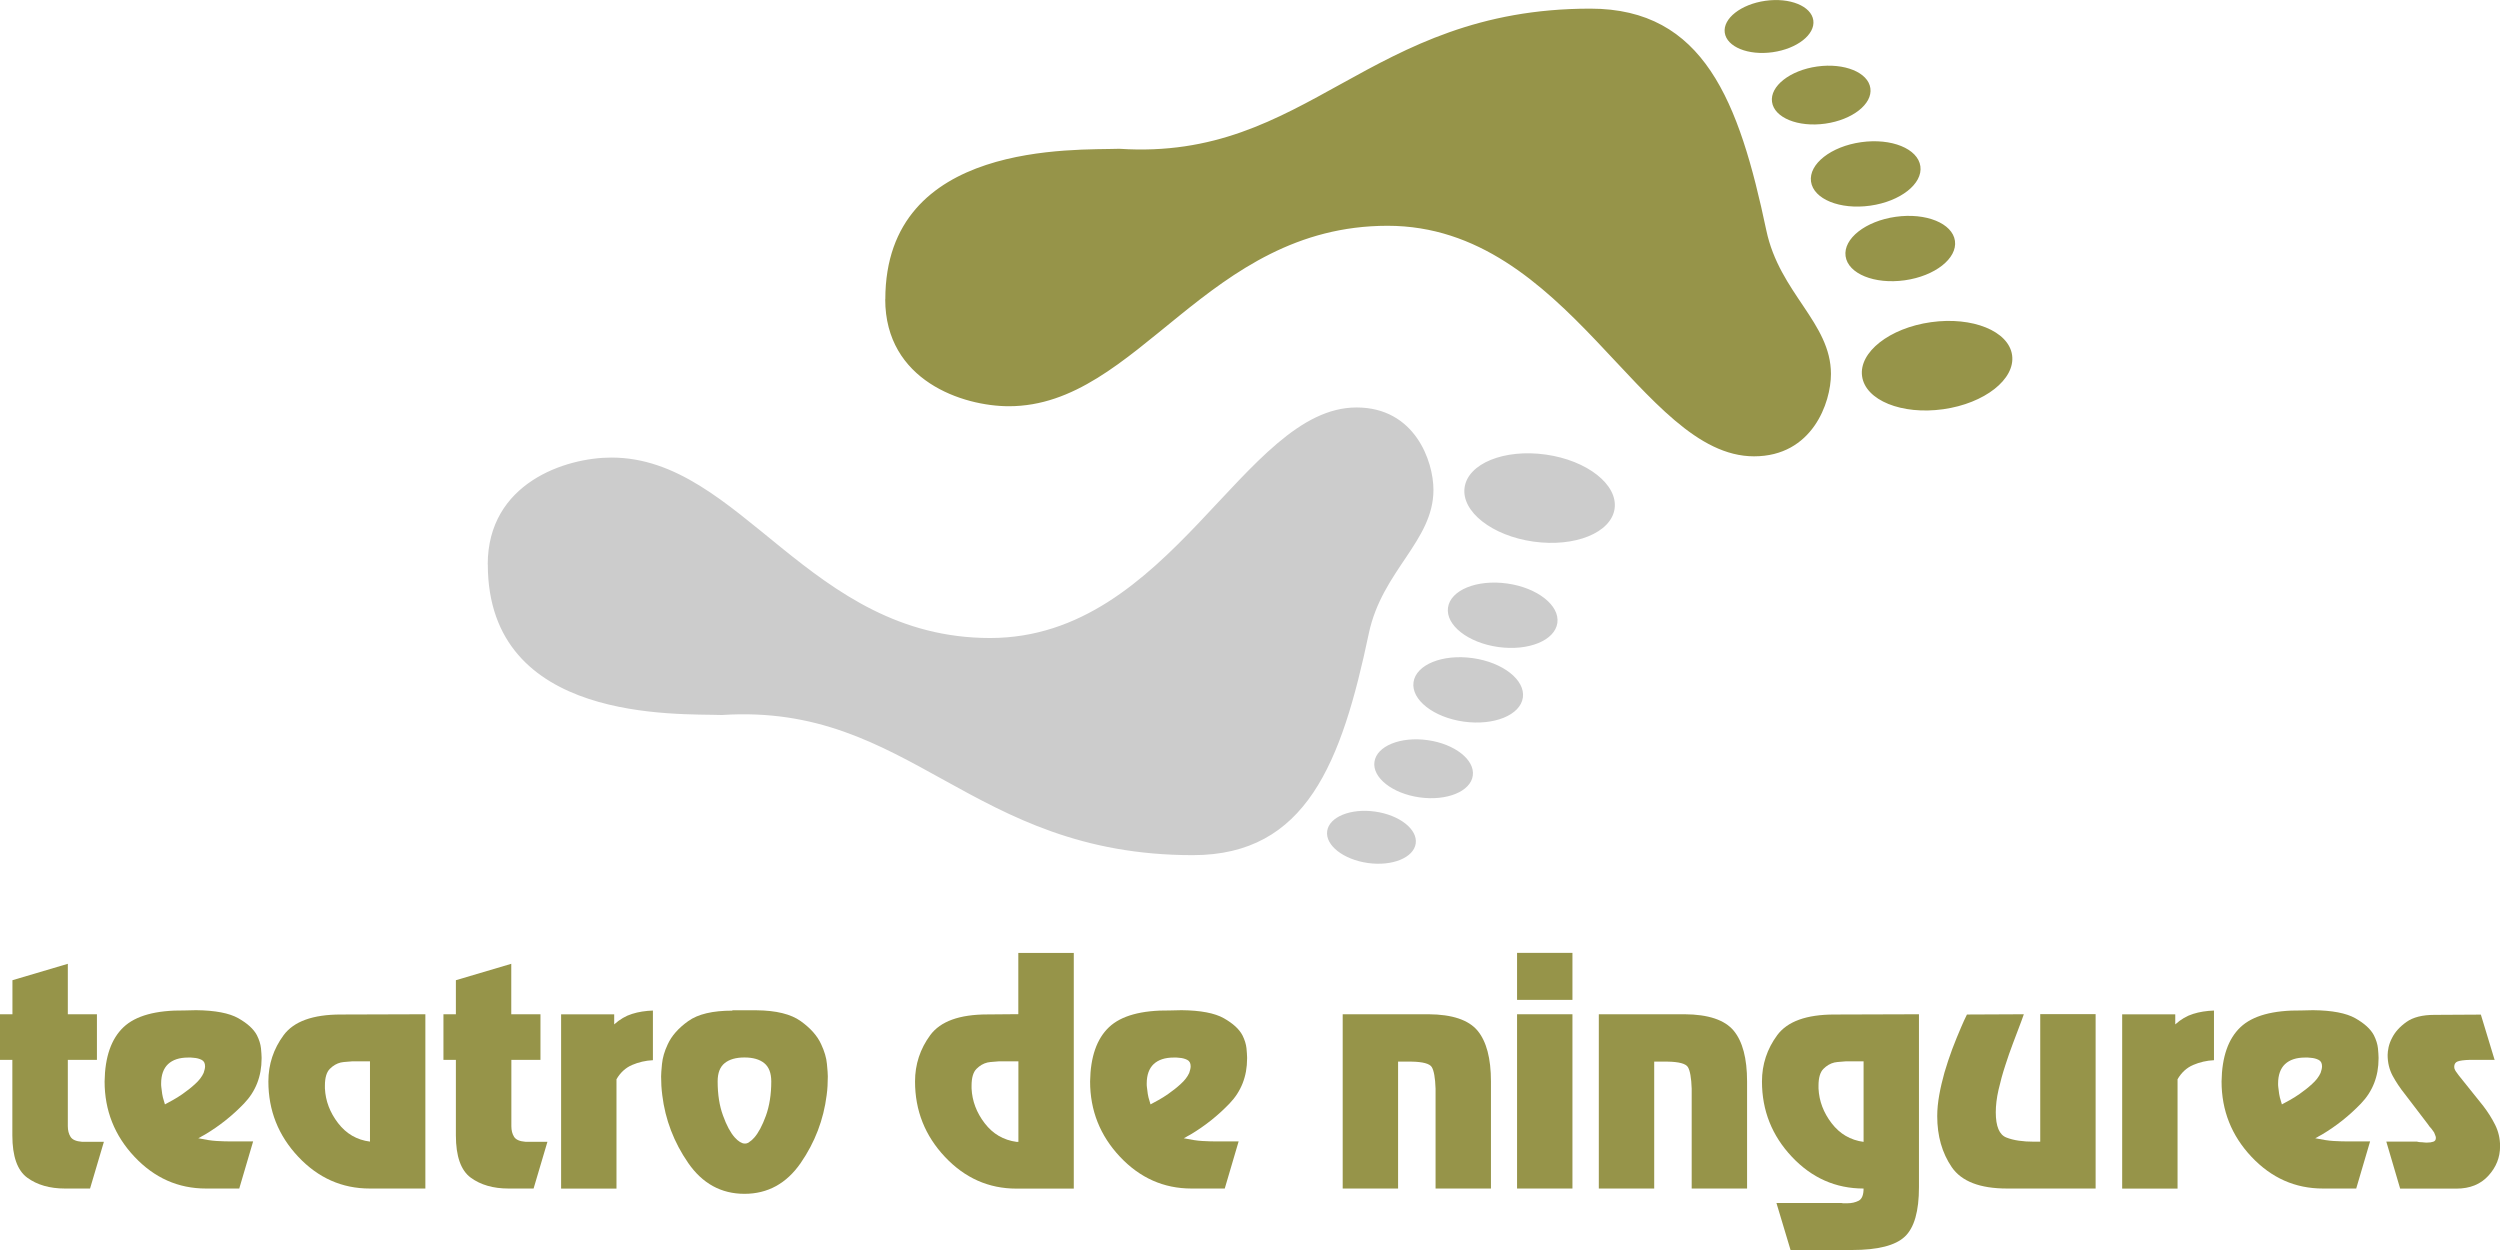 <?xml version="1.0" encoding="UTF-8"?>
<svg id="Layer_2" data-name="Layer 2" xmlns="http://www.w3.org/2000/svg" viewBox="0 0 283.46 141.73">
  <defs>
    <style>
      .cls-1 {
        fill: #969449;
      }

      .cls-1, .cls-2 {
        stroke-width: 0px;
      }

      .cls-2 {
        fill: #ccc;
      }
    </style>
  </defs>
  <g id="Capa_1" data-name="Capa 1">
    <g>
      <g>
        <path class="cls-1" d="M7.69,115h3.3v5.17h-3.3v7.52c0,.48.1.88.31,1.21.21.33.64.51,1.29.56h2.49l-1.57,5.3h-2.85c-1.72,0-3.15-.41-4.27-1.23-1.12-.82-1.69-2.42-1.69-4.79v-8.57H0v-5.17h1.41v-3.86l6.28-1.86v5.73Z"/>
        <path class="cls-1" d="M27.15,134.76h-3.8c-3.14,0-5.84-1.2-8.1-3.6-2.26-2.4-3.39-5.25-3.39-8.54.04-2.79.76-4.84,2.14-6.15,1.38-1.31,3.69-1.94,6.92-1.9l1.31-.03c2.16.02,3.76.33,4.79.91,1.04.59,1.74,1.23,2.11,1.93.26.52.41,1.01.46,1.47.04.46.07.8.07,1.04v.13c0,2.02-.67,3.73-2,5.11-1.33,1.38-2.8,2.55-4.42,3.51-.13.07-.26.14-.38.21-.12.08-.25.15-.38.21.83.17,1.53.28,2.09.31.57.03,1.11.05,1.64.05h2.49l-1.57,5.33ZM23.25,120.89c0-.35-.13-.59-.39-.72-.26-.13-.56-.21-.88-.23-.11-.02-.22-.03-.33-.03h-.33c-.98,0-1.73.25-2.26.74-.52.49-.79,1.23-.79,2.21,0,.13,0,.26.02.39.01.13.03.26.05.39.02.26.07.52.13.79.07.26.14.52.23.79.24-.13.54-.29.9-.49.36-.2.73-.43,1.1-.69.5-.35.98-.72,1.42-1.13.45-.4.77-.82.97-1.26.04-.13.08-.26.11-.38.03-.12.05-.23.05-.34v-.03Z"/>
        <path class="cls-1" d="M48.23,134.76h-6.31c-3.14,0-5.84-1.2-8.1-3.6-2.26-2.4-3.39-5.25-3.39-8.54,0-1.94.58-3.69,1.73-5.25,1.16-1.56,3.31-2.34,6.48-2.34l9.59-.03v19.76ZM41.95,120.34h-2.03c-.17.02-.38.04-.61.05-.23.01-.45.04-.67.08-.46.11-.87.35-1.24.72-.37.37-.56,1-.56,1.89v.33c.07,1.41.56,2.72,1.49,3.93.93,1.21,2.13,1.91,3.62,2.1v-9.09Z"/>
        <path class="cls-1" d="M57.98,115h3.3v5.17h-3.3v7.52c0,.48.1.88.31,1.21.21.33.64.51,1.29.56h2.49l-1.57,5.3h-2.85c-1.72,0-3.15-.41-4.27-1.23-1.12-.82-1.69-2.42-1.69-4.79v-8.57h-1.41v-5.17h1.41v-3.86l6.28-1.86v5.73Z"/>
        <path class="cls-1" d="M69.64,115v1.15c.63-.57,1.31-.97,2.03-1.19.72-.23,1.51-.35,2.36-.38v5.63c-.83.04-1.61.22-2.36.54-.74.32-1.33.86-1.77,1.62v12.4h-6.28v-19.76h6.02Z"/>
        <path class="cls-1" d="M83.03,114.55h2.75c2.22.02,3.89.43,5.01,1.23,1.11.8,1.89,1.67,2.32,2.63.37.79.59,1.53.65,2.22.07.7.1,1.17.1,1.41v.03c0,.35-.01.7-.03,1.05-.02.35-.05.7-.1,1.05-.35,2.79-1.33,5.35-2.94,7.69-1.61,2.33-3.74,3.5-6.38,3.5s-4.77-1.17-6.38-3.5c-1.61-2.33-2.6-4.9-2.94-7.69-.04-.35-.08-.7-.1-1.05-.02-.35-.03-.7-.03-1.05v-.03c0-.24.03-.71.1-1.41.07-.7.28-1.44.65-2.22.44-.96,1.21-1.84,2.32-2.63,1.11-.8,2.78-1.19,5.01-1.19v-.03ZM84.92,129.51c.2-.12.39-.29.59-.51.48-.54.92-1.37,1.33-2.49.4-1.11.61-2.41.61-3.89,0-.96-.27-1.65-.8-2.08-.53-.43-1.28-.64-2.24-.64s-1.71.21-2.24.64c-.53.42-.8,1.11-.8,2.07,0,1.48.2,2.77.61,3.88.4,1.11.84,1.93,1.33,2.48.2.22.39.39.59.51s.37.18.52.18c.15.02.33-.03.52-.15Z"/>
        <path class="cls-1" d="M121.75,108.04v26.73h-6.51c-3.14,0-5.84-1.2-8.1-3.6-2.26-2.4-3.39-5.25-3.39-8.55,0-1.94.58-3.7,1.73-5.26,1.16-1.56,3.31-2.34,6.48-2.34l3.5-.03v-6.94h6.28ZM113.24,120.34c-.17.02-.38.04-.61.05-.23.01-.45.04-.67.08-.46.11-.87.35-1.24.72-.37.37-.56,1-.56,1.9v.33c.07,1.42.56,2.73,1.49,3.94.93,1.21,2.13,1.91,3.62,2.11h.2v-9.13h-2.22Z"/>
        <path class="cls-1" d="M138.89,134.76h-3.8c-3.14,0-5.84-1.2-8.1-3.6-2.26-2.4-3.39-5.25-3.39-8.54.04-2.79.76-4.84,2.14-6.15,1.38-1.31,3.69-1.94,6.92-1.9l1.31-.03c2.16.02,3.76.33,4.79.91,1.04.59,1.74,1.23,2.11,1.93.26.52.41,1.01.46,1.47.04.46.07.8.07,1.04v.13c0,2.02-.67,3.73-2,5.11-1.33,1.38-2.8,2.55-4.42,3.51-.13.07-.26.14-.38.21-.12.08-.25.15-.38.21.83.17,1.53.28,2.09.31.57.03,1.11.05,1.64.05h2.49l-1.57,5.33ZM135,120.89c0-.35-.13-.59-.39-.72-.26-.13-.56-.21-.88-.23-.11-.02-.22-.03-.33-.03h-.33c-.98,0-1.73.25-2.26.74-.52.49-.79,1.23-.79,2.21,0,.13,0,.26.02.39.01.13.03.26.05.39.02.26.07.52.13.79.07.26.14.52.23.79.24-.13.54-.29.9-.49.36-.2.73-.43,1.1-.69.5-.35.98-.72,1.42-1.13.45-.4.77-.82.97-1.26.04-.13.08-.26.11-.38.03-.12.05-.23.05-.34v-.03Z"/>
        <path class="cls-1" d="M161.98,115c2.68.02,4.53.64,5.55,1.86,1.01,1.22,1.52,3.14,1.52,5.76v12.14h-6.28v-11.32c-.04-1.24-.19-2.06-.43-2.45-.24-.39-1.01-.6-2.32-.62h-1.5v14.39h-6.28v-19.76h9.75Z"/>
        <path class="cls-1" d="M178.29,113.37h-6.28v-5.33h6.28v5.33ZM178.29,134.76h-6.28v-19.76h6.28v19.76Z"/>
        <path class="cls-1" d="M191.02,115c2.68.02,4.53.64,5.55,1.86,1.01,1.22,1.52,3.14,1.52,5.76v12.14h-6.28v-11.32c-.04-1.24-.19-2.06-.43-2.45-.24-.39-1.01-.6-2.32-.62h-1.5v14.39h-6.28v-19.76h9.75Z"/>
        <path class="cls-1" d="M217.58,134.6c0,2.73-.53,4.6-1.6,5.61-1.07,1.01-3.06,1.52-5.99,1.52h-6.97l-1.6-5.33h7.3c.09,0,.16.01.23.03h.52c.46,0,.88-.09,1.26-.28.38-.19.57-.65.57-1.39-3.16,0-5.87-1.2-8.13-3.6-2.26-2.4-3.39-5.25-3.39-8.54,0-1.94.58-3.69,1.73-5.25,1.16-1.56,3.31-2.34,6.48-2.34l9.59-.03v19.6ZM209.27,120.34c-.17.02-.38.04-.61.05-.23.01-.45.04-.67.08-.46.11-.87.35-1.24.72-.37.37-.56,1-.56,1.9v.33c.07,1.42.56,2.73,1.49,3.94.93,1.21,2.13,1.91,3.62,2.11v-9.13h-2.03Z"/>
        <path class="cls-1" d="M237.61,134.76h-10.04c-3.08,0-5.16-.81-6.27-2.42-1.1-1.61-1.65-3.54-1.65-5.79,0-.76.08-1.56.23-2.4.15-.84.35-1.68.59-2.54.26-.89.56-1.78.88-2.65.33-.87.67-1.7,1.01-2.49.11-.26.22-.51.33-.75.11-.24.22-.47.33-.69l6.45-.03c-.17.5-.37,1.02-.57,1.55-.21.53-.42,1.1-.64,1.69-.15.41-.31.83-.46,1.26-.15.43-.29.86-.43,1.29-.31.94-.56,1.86-.77,2.78-.21.92-.31,1.77-.31,2.55,0,1.59.4,2.55,1.21,2.86.81.32,1.85.47,3.14.47h.69v-14.46h6.28v19.76Z"/>
        <path class="cls-1" d="M246.64,115v1.15c.63-.57,1.31-.97,2.03-1.19.72-.23,1.51-.35,2.36-.38v5.63c-.83.04-1.61.22-2.36.54-.74.32-1.33.86-1.77,1.62v12.4h-6.28v-19.76h6.02Z"/>
        <path class="cls-1" d="M267.18,134.76h-3.8c-3.14,0-5.84-1.2-8.1-3.6-2.26-2.4-3.39-5.25-3.39-8.54.04-2.79.76-4.84,2.14-6.15,1.38-1.31,3.69-1.94,6.92-1.9l1.31-.03c2.16.02,3.76.33,4.79.91,1.04.59,1.74,1.23,2.11,1.93.26.52.41,1.01.46,1.47.04.46.07.8.07,1.04v.13c0,2.02-.67,3.73-2,5.11-1.33,1.38-2.8,2.55-4.42,3.51-.13.07-.26.14-.38.21-.12.08-.25.15-.38.21.83.17,1.53.28,2.09.31.57.03,1.11.05,1.64.05h2.49l-1.57,5.33ZM263.28,120.89c0-.35-.13-.59-.39-.72-.26-.13-.56-.21-.88-.23-.11-.02-.22-.03-.33-.03h-.33c-.98,0-1.73.25-2.26.74-.52.49-.79,1.23-.79,2.21,0,.13,0,.26.02.39.01.13.03.26.05.39.02.26.07.52.13.79.07.26.14.52.23.79.24-.13.54-.29.9-.49.36-.2.73-.43,1.1-.69.5-.35.98-.72,1.42-1.13.45-.4.77-.82.97-1.26.04-.13.08-.26.11-.38.03-.12.05-.23.05-.34v-.03Z"/>
        <path class="cls-1" d="M282.88,120.17h-2.81c-.68.02-1.15.08-1.41.18-.26.1-.39.3-.39.61,0,.13.03.26.1.38.07.12.14.23.23.34.04.07.08.11.11.15s.06.07.08.11l2.78,3.47c.52.68.97,1.39,1.34,2.13.37.74.56,1.55.56,2.42,0,1.27-.44,2.38-1.33,3.35-.88.97-2.09,1.46-3.62,1.46h-6.38l-1.57-5.33h3.47c.07.02.14.04.23.05.09.01.17.02.26.02s.17,0,.26.02c.09.01.17.02.26.02h.16c.26,0,.49-.03.69-.1s.29-.21.29-.43c0-.09-.02-.19-.07-.29-.04-.11-.09-.22-.13-.33-.04-.07-.09-.14-.15-.21-.05-.08-.1-.15-.15-.21-.09-.09-.16-.17-.23-.26-.07-.09-.12-.16-.16-.23l-2.65-3.47c-.52-.65-.98-1.34-1.36-2.04-.38-.71-.57-1.5-.57-2.37,0-.24.04-.53.11-.88.08-.35.21-.71.41-1.08.33-.65.87-1.25,1.62-1.78.75-.53,1.8-.8,3.16-.8l5.27-.03,1.57,5.17Z"/>
      </g>
      <g>
        <path class="cls-2" d="M55.3,64.01c0-9.25,8.82-12.13,14.02-12.13,14.71,0,22.41,20.46,42.94,20.46s28.77-26.14,41.55-26.14c6.61,0,8.72,6.08,8.72,9.34,0,5.81-5.83,9.16-7.33,16.29-3.08,14.62-7.07,25.13-19.95,25.13-25.31,0-31.95-17.3-53.4-15.89-4.93-.18-26.54.98-26.54-17.07ZM166.06,55.28c.38-2.73,4.5-4.4,9.2-3.74,4.7.66,8.19,3.41,7.81,6.13-.38,2.73-4.5,4.4-9.2,3.74-4.7-.66-8.19-3.41-7.81-6.13ZM164.18,68.89c.28-1.99,3.28-3.21,6.71-2.73,3.42.48,5.97,2.48,5.69,4.47-.28,1.99-3.28,3.21-6.71,2.73-3.42-.48-5.97-2.48-5.69-4.47ZM160.27,77.35c.28-1.99,3.28-3.21,6.71-2.73,3.42.48,5.97,2.48,5.69,4.47-.28,1.99-3.28,3.21-6.71,2.73-3.42-.48-5.97-2.48-5.69-4.47ZM155.84,86.38c.25-1.79,2.95-2.89,6.03-2.46,3.08.43,5.38,2.24,5.12,4.03-.25,1.79-2.95,2.89-6.03,2.46-3.08-.43-5.38-2.24-5.12-4.03ZM150.48,94.23c.23-1.61,2.66-2.6,5.43-2.21,2.77.39,4.84,2.01,4.61,3.62-.23,1.61-2.66,2.6-5.43,2.21-2.77-.39-4.84-2.01-4.61-3.62Z"/>
        <path class="cls-1" d="M100.37,33.93c0,9.25,8.82,12.13,14.02,12.13,14.71,0,22.41-20.46,42.94-20.46s28.77,26.14,41.55,26.14c6.61,0,8.72-6.08,8.72-9.34,0-5.81-5.83-9.16-7.33-16.29-3.08-14.62-7.07-25.13-19.95-25.13-25.31,0-31.95,17.3-53.4,15.89-4.93.18-26.54-.98-26.54,17.07ZM211.13,42.66c.38,2.73,4.5,4.4,9.2,3.74,4.7-.66,8.19-3.41,7.81-6.13-.38-2.73-4.5-4.4-9.2-3.74-4.7.66-8.19,3.41-7.81,6.13ZM209.26,29.05c.28,1.99,3.28,3.21,6.71,2.73,3.42-.48,5.97-2.48,5.69-4.47-.28-1.99-3.28-3.21-6.71-2.73-3.42.48-5.97,2.48-5.69,4.47ZM205.34,20.59c.28,1.99,3.28,3.21,6.71,2.73,3.42-.48,5.97-2.48,5.69-4.47-.28-1.99-3.28-3.21-6.71-2.73-3.42.48-5.97,2.48-5.69,4.47ZM200.92,11.56c.25,1.79,2.95,2.89,6.03,2.46,3.08-.43,5.38-2.23,5.12-4.02-.25-1.79-2.95-2.89-6.03-2.46-3.08.43-5.38,2.24-5.12,4.02ZM195.56,3.71c.23,1.61,2.66,2.6,5.43,2.21,2.77-.39,4.84-2.01,4.61-3.62-.23-1.61-2.66-2.6-5.43-2.21-2.77.39-4.84,2.01-4.61,3.62Z"/>
      </g>
    </g>
  </g>
</svg>